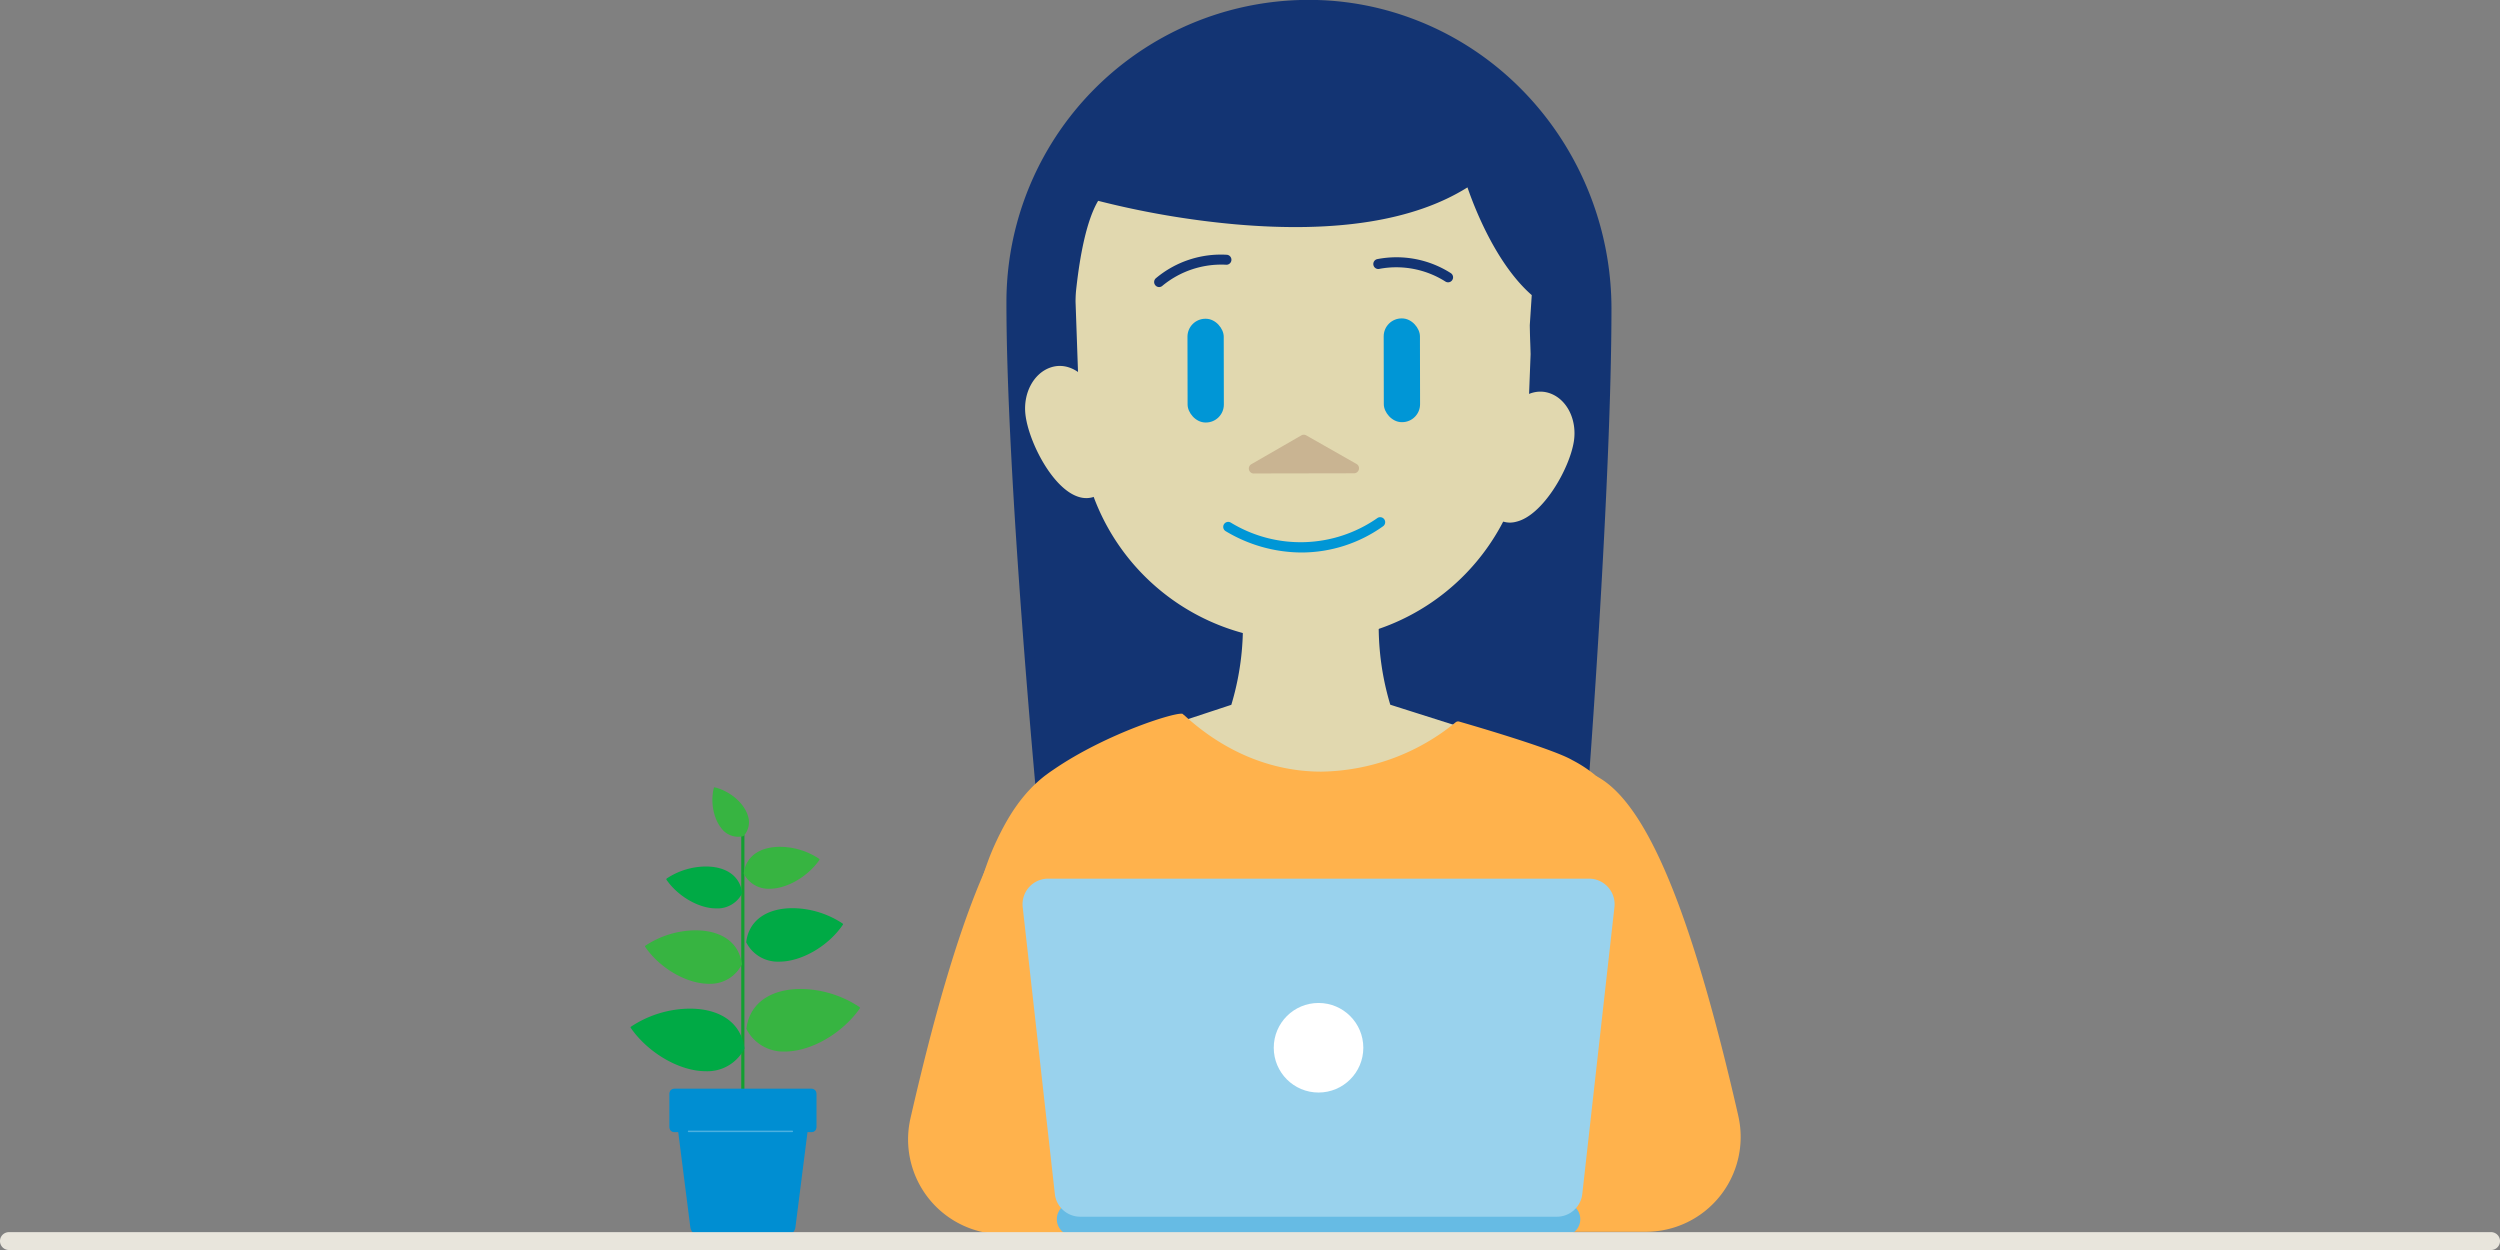 <svg id="Layer_1" data-name="Layer 1" xmlns="http://www.w3.org/2000/svg" viewBox="0 0 700 350"><rect x="0" y="0" width="700" height="350" fill="#808080" stroke="none"/><defs><style>.cls-1{fill:#133473;}.cls-2{fill:#e1d8af;}.cls-3{fill:#0096d6;}.cls-4{fill:#c9b492;}.cls-5{fill:#ffb24c;}.cls-6{fill:#66bbe4;}.cls-7{fill:#99d2ed;}.cls-8{fill:#fff;}.cls-9{fill:#12a030;}.cls-10{fill:#008ed2;}.cls-11{fill:#37b441;}.cls-12{fill:#00aa45;}.cls-13{fill:#4cb0df;}.cls-14{fill:#e8e5dc;}</style></defs><title>Enkeltmannsforetak</title><path class="cls-1" d="M291.79,225.1s-8.59-91-8.59-140.25A83.21,83.21,0,0,1,368.69,1.43a81,81,0,0,1,25.7,4.85c32.45,11.81,55.35,43.63,55.42,80,0,49.28-6.56,134.94-6.56,134.94"/><path class="cls-1" d="M291.79,226.5a1.4,1.4,0,0,1-1.39-1.27c-.09-.91-8.6-91.6-8.6-140.38A84.64,84.64,0,0,1,368.73,0,82.44,82.44,0,0,1,394.87,5c33.63,12.24,56.27,44.92,56.34,81.31,0,48.77-6.5,134.19-6.56,135.05a1.43,1.43,0,0,1-1.5,1.28,1.4,1.4,0,0,1-1.29-1.5c.07-.85,6.55-86.17,6.55-134.83-.06-35.22-22-66.84-54.5-78.68a79.75,79.75,0,0,0-25.25-4.78,81.83,81.83,0,0,0-84.06,82c0,48.65,8.5,139.21,8.58,140.12a1.41,1.41,0,0,1-1.26,1.53Z"/><path class="cls-2" d="M304.45,108.94c-7-10.39-17.07-3.15-16,6.87s12.71,29.44,20.58,19.52"/><path class="cls-2" d="M304.16,139.47a7.11,7.11,0,0,1-2-.3c-7.38-2.13-14.21-15.55-15.05-23.21-.63-5.85,2.25-11.31,6.86-13,4.13-1.5,8.5.44,11.68,5.19a1.4,1.4,0,0,1-2.32,1.56c-2.46-3.67-5.52-5.17-8.4-4.12s-5.6,4.86-5,10.06c.82,7.52,7.42,19.2,13,20.83,1.88.54,3.54-.12,5.06-2a1.4,1.4,0,0,1,2.19,1.74C308.13,138.73,306,139.47,304.16,139.47Z"/><path class="cls-2" d="M423.65,115.81c7.43-10,17.2-2.35,15.65,7.61S425.23,152.23,417.83,142"/><path class="cls-2" d="M422.84,146.33c-1.9,0-4.15-.78-6.14-3.55a1.4,1.4,0,1,1,2.27-1.64c1.42,2,3,2.71,4.95,2.26,5.69-1.36,12.83-12.72,14-20.2.8-5.16-1.69-9.08-4.56-10.28s-6,.17-8.59,3.72a1.39,1.39,0,0,1-1.95.3,1.41,1.41,0,0,1-.3-2c3.41-4.6,7.86-6.34,11.91-4.64,4.53,1.89,7.16,7.48,6.25,13.29-1.19,7.62-8.64,20.71-16.11,22.49A7.19,7.19,0,0,1,422.84,146.33Z"/><path class="cls-2" d="M365.8,178h-1.2a60.75,60.75,0,0,1-60.83-58.88l-2.5-71.31,21.87-22.08,91.23,2.85,14.76,19.54-2.72,70.77A60.74,60.74,0,0,1,365.8,178Z"/><path class="cls-2" d="M364.49,179.41a61.84,61.84,0,0,1-62.12-60.23l-2.5-71.3a1.42,1.42,0,0,1,.41-1l21.87-22.08a1.38,1.38,0,0,1,1-.42l91.23,2.85a1.42,1.42,0,0,1,1.07.55L430.24,47.3a1.3,1.3,0,0,1,.28.89L427.81,119a61.84,61.84,0,0,1-62,60.44v0h-1.31Zm-61.8-131,2.48,70.7a59.06,59.06,0,0,0,59.32,57.53h1.3A59.06,59.06,0,0,0,425,118.87l2.7-70.29L413.66,30l-90-2.8Z"/><rect class="cls-3" x="332.52" y="89.22" width="10.15" height="29.05" rx="5.02" ry="5.02" transform="translate(-0.19 0.62) rotate(-0.1)"/><rect class="cls-3" x="387.46" y="89.12" width="10.15" height="29.05" rx="5.02" ry="5.02" transform="translate(-0.19 0.72) rotate(-0.1)"/><polygon class="cls-4" points="379.16 131.14 365.1 123.12 351.07 131.19 379.16 131.14"/><path class="cls-4" d="M351.07,132.59a1.4,1.4,0,0,1-.7-2.61l14-8.07a1.38,1.38,0,0,1,1.39,0l14.07,8a1.4,1.4,0,0,1-.7,2.61l-28.09.05Zm14-7.86-8.79,5.06,17.6,0Z"/><path class="cls-3" d="M364.35,154.7a41.55,41.55,0,0,1-21.21-6,1.4,1.4,0,0,1,1.42-2.41,37.55,37.55,0,0,0,41-1.16,1.4,1.4,0,1,1,1.66,2.25A39.37,39.37,0,0,1,364.35,154.7Z"/><path class="cls-1" d="M405.46,79.05a1.4,1.4,0,0,1-.73-.21,25.7,25.7,0,0,0-18.39-3.58,1.4,1.4,0,1,1-.69-2.71,28.27,28.27,0,0,1,20.55,3.91,1.4,1.4,0,0,1,.45,1.93A1.38,1.38,0,0,1,405.46,79.05Z"/><path class="cls-1" d="M324.57,80.38a1.36,1.36,0,0,1-1.08-.51,1.4,1.4,0,0,1,.2-2,28.31,28.31,0,0,1,19.88-6.53,1.4,1.4,0,0,1-.34,2.78,25.89,25.89,0,0,0-17.78,5.92A1.39,1.39,0,0,1,324.57,80.38Z"/><path class="cls-1" d="M298.93,96.09s.51-30.56,7.93-41.47c0,0,69.5,19.58,104.8-4.32,0,0,6.9,22.76,19.65,32.51,0,0,1.17-13.32,0,7.94s-1.56.28-1.56.28l3.12-47.79-18.95-23L319.55,18.6l-24,24.89"/><path class="cls-1" d="M430.47,101.67h-.13c-1.46,0-1.81,0-2-10.62l.55-8.42c-10.07-8.79-16.17-24.82-18-30.16-14.9,9.34-36.75,12.82-65,10.34a245,245,0,0,1-38.41-6.58c-6.6,11.12-7.16,39.59-7.17,39.88a1.34,1.34,0,0,1-1.42,1.38,1.4,1.4,0,0,1-1.37-1.43c0-1.26.61-31.1,8.17-42.23a1.41,1.41,0,0,1,1.54-.56c.68.19,69.29,19.13,103.64-4.13a1.4,1.4,0,0,1,2.12.75c.06.21,5.8,18.79,16.12,29.13l2.3-35.32L413.24,21.61,320.14,20l-23.6,24.46a1.4,1.4,0,1,1-2-1.94l24-24.89a1.25,1.25,0,0,1,1-.43l94.35,1.62a1.42,1.42,0,0,1,1.05.51l18.95,23a1.41,1.41,0,0,1,.32,1l-2.21,34c1.4.11,1.38.52.66,13.52C432.13,101.05,431.93,101.67,430.47,101.67Z"/><path class="cls-2" d="M349,167.31a77.21,77.21,0,0,1-3.12,31.14l-42.95,14.17,6.93,20.25c10.67,10.25,4.75,31.85,15.91,35.67,15.41,5.26,62.13-1.09,75.49-5,17.55-5.08,16.62-39.86,23.72-53.46L388.2,198.45a77.09,77.09,0,0,1-3.11-31.14"/><path class="cls-2" d="M344,271.91c-7.72,0-14.39-.59-18.67-2.05-6.6-2.25-7.87-9.61-9.22-17.4-1.19-6.87-2.42-14-7.21-18.58a1.43,1.43,0,0,1-.35-.56l-6.94-20.25a1.42,1.42,0,0,1,.07-1.07,1.4,1.4,0,0,1,.82-.71l42.27-13.94a76.38,76.38,0,0,0,2.85-29.84,1.4,1.4,0,1,1,2.77-.41,77.92,77.92,0,0,1-3.16,31.77,1.41,1.41,0,0,1-.9.91L304.67,213.5,311,232.1c5.24,5.24,6.58,13,7.77,19.88,1.26,7.26,2.34,13.52,7.37,15.24,14.68,5,61.05-1,74.66-5,10.84-3.15,14.27-19.26,17.29-33.47,1.44-6.73,2.8-13.14,4.86-17.8l-35.21-11.18a1.41,1.41,0,0,1-.92-.92,78.13,78.13,0,0,1-3.16-31.77,1.43,1.43,0,0,1,1.59-1.18,1.41,1.41,0,0,1,1.18,1.59,76.55,76.55,0,0,0,2.85,29.83l36.05,11.45a1.43,1.43,0,0,1,.87.8,1.36,1.36,0,0,1-.06,1.18c-2.29,4.4-3.76,11.29-5.31,18.58-3.19,15-6.8,32-19.25,35.57C391.32,267.91,364.08,271.91,344,271.91Zm1.89-73.46h0Z"/><path class="cls-5" d="M306.9,343.38h-.11l-11.64-123,.41-.25a1.12,1.12,0,1,0-1.06-2c-13.89,7.45-26.46,37.63-39.57,95a26.55,26.55,0,0,0,25.87,32.46h26.1a1.12,1.12,0,0,0,0-2.24Z"/><path class="cls-5" d="M486.72,312.42c-13.1-57.35-25.68-87.54-39.57-95a1.12,1.12,0,0,0-1.06,2c.14.07.28.16.41.24l-11.64,123h-.1a1.12,1.12,0,0,0,0,2.24h26.1a26.55,26.55,0,0,0,25.86-32.46Z"/><path class="cls-5" d="M440.2,212.81v0c-5.8-3.39-31.64-10.77-31.64-10.77a1.09,1.09,0,0,0-1,.22A60.61,60.61,0,0,1,370,216.06h0c-13.9,0-27.22-5.5-38.52-15.9a2,2,0,0,0-.25-.13s0-.11-.06-.13c-1.41-.78-21.35,5.41-36.18,15.59-.74.49-1.46,1-2.14,1.52l-.15.1h0c-6.73,5.19-10.68,12-13.67,18.32-8.51,17.93-10.72,43.82-6.56,76.95q.93,7.47,1.75,14.27c.74,6.16,1.44,11.83,2.13,17.11H462c.73-5.51,1.46-11.46,2.24-17.94.55-4.52,1.13-9.28,1.75-14.25,4.16-33.14,1.95-59-6.56-77C454.16,223.6,448.34,217,440.2,212.81Z"/><rect class="cls-6" x="297.04" y="337.88" width="144.31" height="7" rx="1.56" ry="1.56"/><path class="cls-6" d="M437.86,346H300.53a4.62,4.62,0,0,1,0-9.24H437.86a4.62,4.62,0,0,1,0,9.24Zm-137.33-7a2.38,2.38,0,0,0,0,4.76H437.86a2.38,2.38,0,0,0,0-4.76Z"/><path class="cls-7" d="M444.93,247.19H293.46a6,6,0,0,0-6,6.7l9,80.3a6,6,0,0,0,6,5.36H435.91a6,6,0,0,0,6-5.36l9-80.3A6,6,0,0,0,444.93,247.19Z"/><path class="cls-7" d="M435.91,340.68H302.47a7.16,7.16,0,0,1-7.11-6.36l-9-80.3a7.17,7.17,0,0,1,7.11-8H444.93a7.17,7.17,0,0,1,7.11,8l-9,80.3A7.16,7.16,0,0,1,435.91,340.68ZM293.46,248.31a4.92,4.92,0,0,0-4.88,5.46l9,80.3a4.9,4.9,0,0,0,4.88,4.36H435.91a4.91,4.91,0,0,0,4.89-4.36l9-80.3a4.92,4.92,0,0,0-4.88-5.46Z"/><circle class="cls-8" cx="369.19" cy="293.37" r="12.54"/><path class="cls-9" d="M208,314.91a.44.44,0,0,1-.45-.44V233.9a.45.45,0,0,1,.89,0v80.57A.44.44,0,0,1,208,314.91Z"/><path class="cls-10" d="M223.7,311.71H192.34a2.51,2.51,0,0,0-2.49,2.82l3.69,29.06a2.51,2.51,0,0,0,2.49,2.19h24a2.51,2.51,0,0,0,2.49-2.19l3.69-29.06A2.51,2.51,0,0,0,223.7,311.71Z"/><path class="cls-10" d="M220,346H196a2.75,2.75,0,0,1-2.71-2.38l-3.69-29.06a2.8,2.8,0,0,1,.66-2.15,2.73,2.73,0,0,1,2.05-.92H223.7a2.73,2.73,0,0,1,2.05.92,2.76,2.76,0,0,1,.66,2.15l-3.69,29.06A2.75,2.75,0,0,1,220,346Zm-27.67-34.07a2.27,2.27,0,0,0-1.71.77,2.29,2.29,0,0,0-.56,1.8l3.69,29.06a2.3,2.3,0,0,0,2.27,2h24a2.3,2.3,0,0,0,2.27-2L226,314.5a2.28,2.28,0,0,0-2.27-2.57Z"/><rect class="cls-10" x="187.64" y="305.05" width="40.75" height="11.77" rx="0.73" ry="0.73"/><path class="cls-10" d="M227.14,317H188.9a1.47,1.47,0,0,1-1.48-1.47V306.3a1.47,1.47,0,0,1,1.48-1.47h38.24a1.47,1.47,0,0,1,1.48,1.47v9.27A1.47,1.47,0,0,1,227.14,317ZM188.9,305.27a1,1,0,0,0-1,1v9.27a1,1,0,0,0,1,1h38.24a1,1,0,0,0,1-1V306.3a1,1,0,0,0-1-1Z"/><path class="cls-11" d="M240.56,282.15c-7.56,11-25.14,17.57-31.41,5.86C210.78,274.82,229.54,274.6,240.56,282.15Z"/><path class="cls-11" d="M219.79,294.43A11.6,11.6,0,0,1,209,288.11a.2.2,0,0,1,0-.13c.86-6.93,6.57-11.07,15.28-11.07A30.22,30.22,0,0,1,240.69,282a.31.31,0,0,1,.09.14.21.21,0,0,1,0,.17C235.91,289.32,227.1,294.43,219.79,294.43ZM209.37,288a11.19,11.19,0,0,0,10.42,6c7.11,0,15.68-4.93,20.46-11.77a29.8,29.8,0,0,0-16-4.85C215.77,277.36,210.23,281.32,209.37,288Z"/><path class="cls-12" d="M235.87,258.78c-6.43,9.38-21.39,14.94-26.72,5C210.54,252.55,226.5,252.36,235.87,258.78Z"/><path class="cls-12" d="M218.2,269.26a9.91,9.91,0,0,1-9.25-5.39.2.2,0,0,1,0-.13c.73-5.92,5.6-9.45,13-9.45a25.72,25.72,0,0,1,14,4.31.22.22,0,0,1,.06.31C231.94,264.91,224.43,269.26,218.2,269.26Zm-8.83-5.54a9.51,9.51,0,0,0,8.83,5.1c6,0,13.3-4.19,17.36-10a25.36,25.36,0,0,0-13.6-4.1C214.81,254.74,210.11,258.09,209.37,263.72Z"/><path class="cls-11" d="M229.23,240.66c-5,7.28-16.63,11.61-20.78,3.86C209.53,235.81,221.94,235.66,229.23,240.66Z"/><path class="cls-11" d="M215.49,248.85a7.74,7.74,0,0,1-7.23-4.22.2.2,0,0,1,0-.13c.57-4.63,4.37-7.39,10.18-7.39a20.06,20.06,0,0,1,10.93,3.36.22.22,0,0,1,.06.31C226.2,245.45,220.35,248.85,215.49,248.85Zm-6.81-4.37a7.36,7.36,0,0,0,6.81,3.92c4.66,0,10.27-3.22,13.43-7.69a19.64,19.64,0,0,0-10.5-3.15C212.89,237.56,209.26,240.14,208.68,244.48Z"/><path class="cls-12" d="M176.83,287.66c7.55,11,25.14,17.57,31.41,5.86C206.61,280.33,187.84,280.11,176.83,287.66Z"/><path class="cls-12" d="M197.6,299.94h0c-7.32,0-16.13-5.11-21-12.15a.22.22,0,0,1,.06-.31,30.21,30.21,0,0,1,16.47-5.06c8.72,0,14.43,4.14,15.29,11.07a.31.31,0,0,1,0,.13A11.6,11.6,0,0,1,197.6,299.94Zm-20.47-12.22c4.78,6.83,13.35,11.77,20.46,11.77a11.17,11.17,0,0,0,10.42-6c-.86-6.64-6.4-10.61-14.84-10.61A29.87,29.87,0,0,0,177.13,287.72Z"/><path class="cls-11" d="M180.82,265c6.43,9.37,21.39,14.94,26.73,5C206.16,258.75,190.2,258.56,180.82,265Z"/><path class="cls-11" d="M198.49,275.46h0c-6.23,0-13.74-4.35-17.85-10.35a.22.22,0,0,1,.06-.31,25.8,25.8,0,0,1,14-4.31c7.43,0,12.3,3.53,13,9.45a.31.31,0,0,1,0,.13A9.9,9.9,0,0,1,198.49,275.46ZM181.13,265c4.07,5.79,11.33,10,17.36,10a9.47,9.47,0,0,0,8.83-5.1c-.73-5.63-5.43-9-12.59-9A25.36,25.36,0,0,0,181.13,265Z"/><path class="cls-12" d="M186.77,246.16c5,7.29,16.63,11.62,20.78,3.87C206.47,241.32,194.06,241.17,186.77,246.16Z"/><path class="cls-12" d="M200.51,254.35h0c-4.86,0-10.71-3.39-13.92-8.06a.25.25,0,0,1,0-.17.24.24,0,0,1,.09-.14,20.06,20.06,0,0,1,10.93-3.36c5.81,0,9.61,2.76,10.19,7.39a.31.31,0,0,1,0,.13A7.74,7.74,0,0,1,200.51,254.35Zm-13.43-8.13c3.16,4.47,8.77,7.69,13.43,7.69h0a7.36,7.36,0,0,0,6.81-3.92c-.57-4.34-4.21-6.92-9.74-6.92A19.64,19.64,0,0,0,187.08,246.22Z"/><path class="cls-11" d="M200.09,220.65c-1.57,6.26,1.69,14.73,7.94,13.25C212.28,229.09,206.35,222.22,200.09,220.65Z"/><path class="cls-11" d="M206.62,234.29h0a5.9,5.9,0,0,1-4.73-2.5c-2.15-2.75-3-7.36-2-11.19a.24.24,0,0,1,.1-.14.2.2,0,0,1,.17,0c4.27,1.07,8.15,4.39,9.24,7.91a5.68,5.68,0,0,1-1.19,5.7.24.24,0,0,1-.11.06A6.27,6.27,0,0,1,206.62,234.29Zm-6.37-13.37a13.36,13.36,0,0,0,2,10.6,5.49,5.49,0,0,0,4.38,2.33h0a5.81,5.81,0,0,0,1.29-.15,5.26,5.26,0,0,0,1.05-5.22C208,225.22,204.23,222,200.25,220.92Z"/><line class="cls-13" x1="192.82" y1="316.82" x2="221.82" y2="316.82"/><path class="cls-13" d="M221.82,317h-29a.22.22,0,1,1,0-.44h29a.22.22,0,1,1,0,.44Z"/><path class="cls-14" d="M697.5,350H2.5a2.5,2.5,0,0,1,0-5h695a2.5,2.5,0,0,1,0,5Z"/></svg>